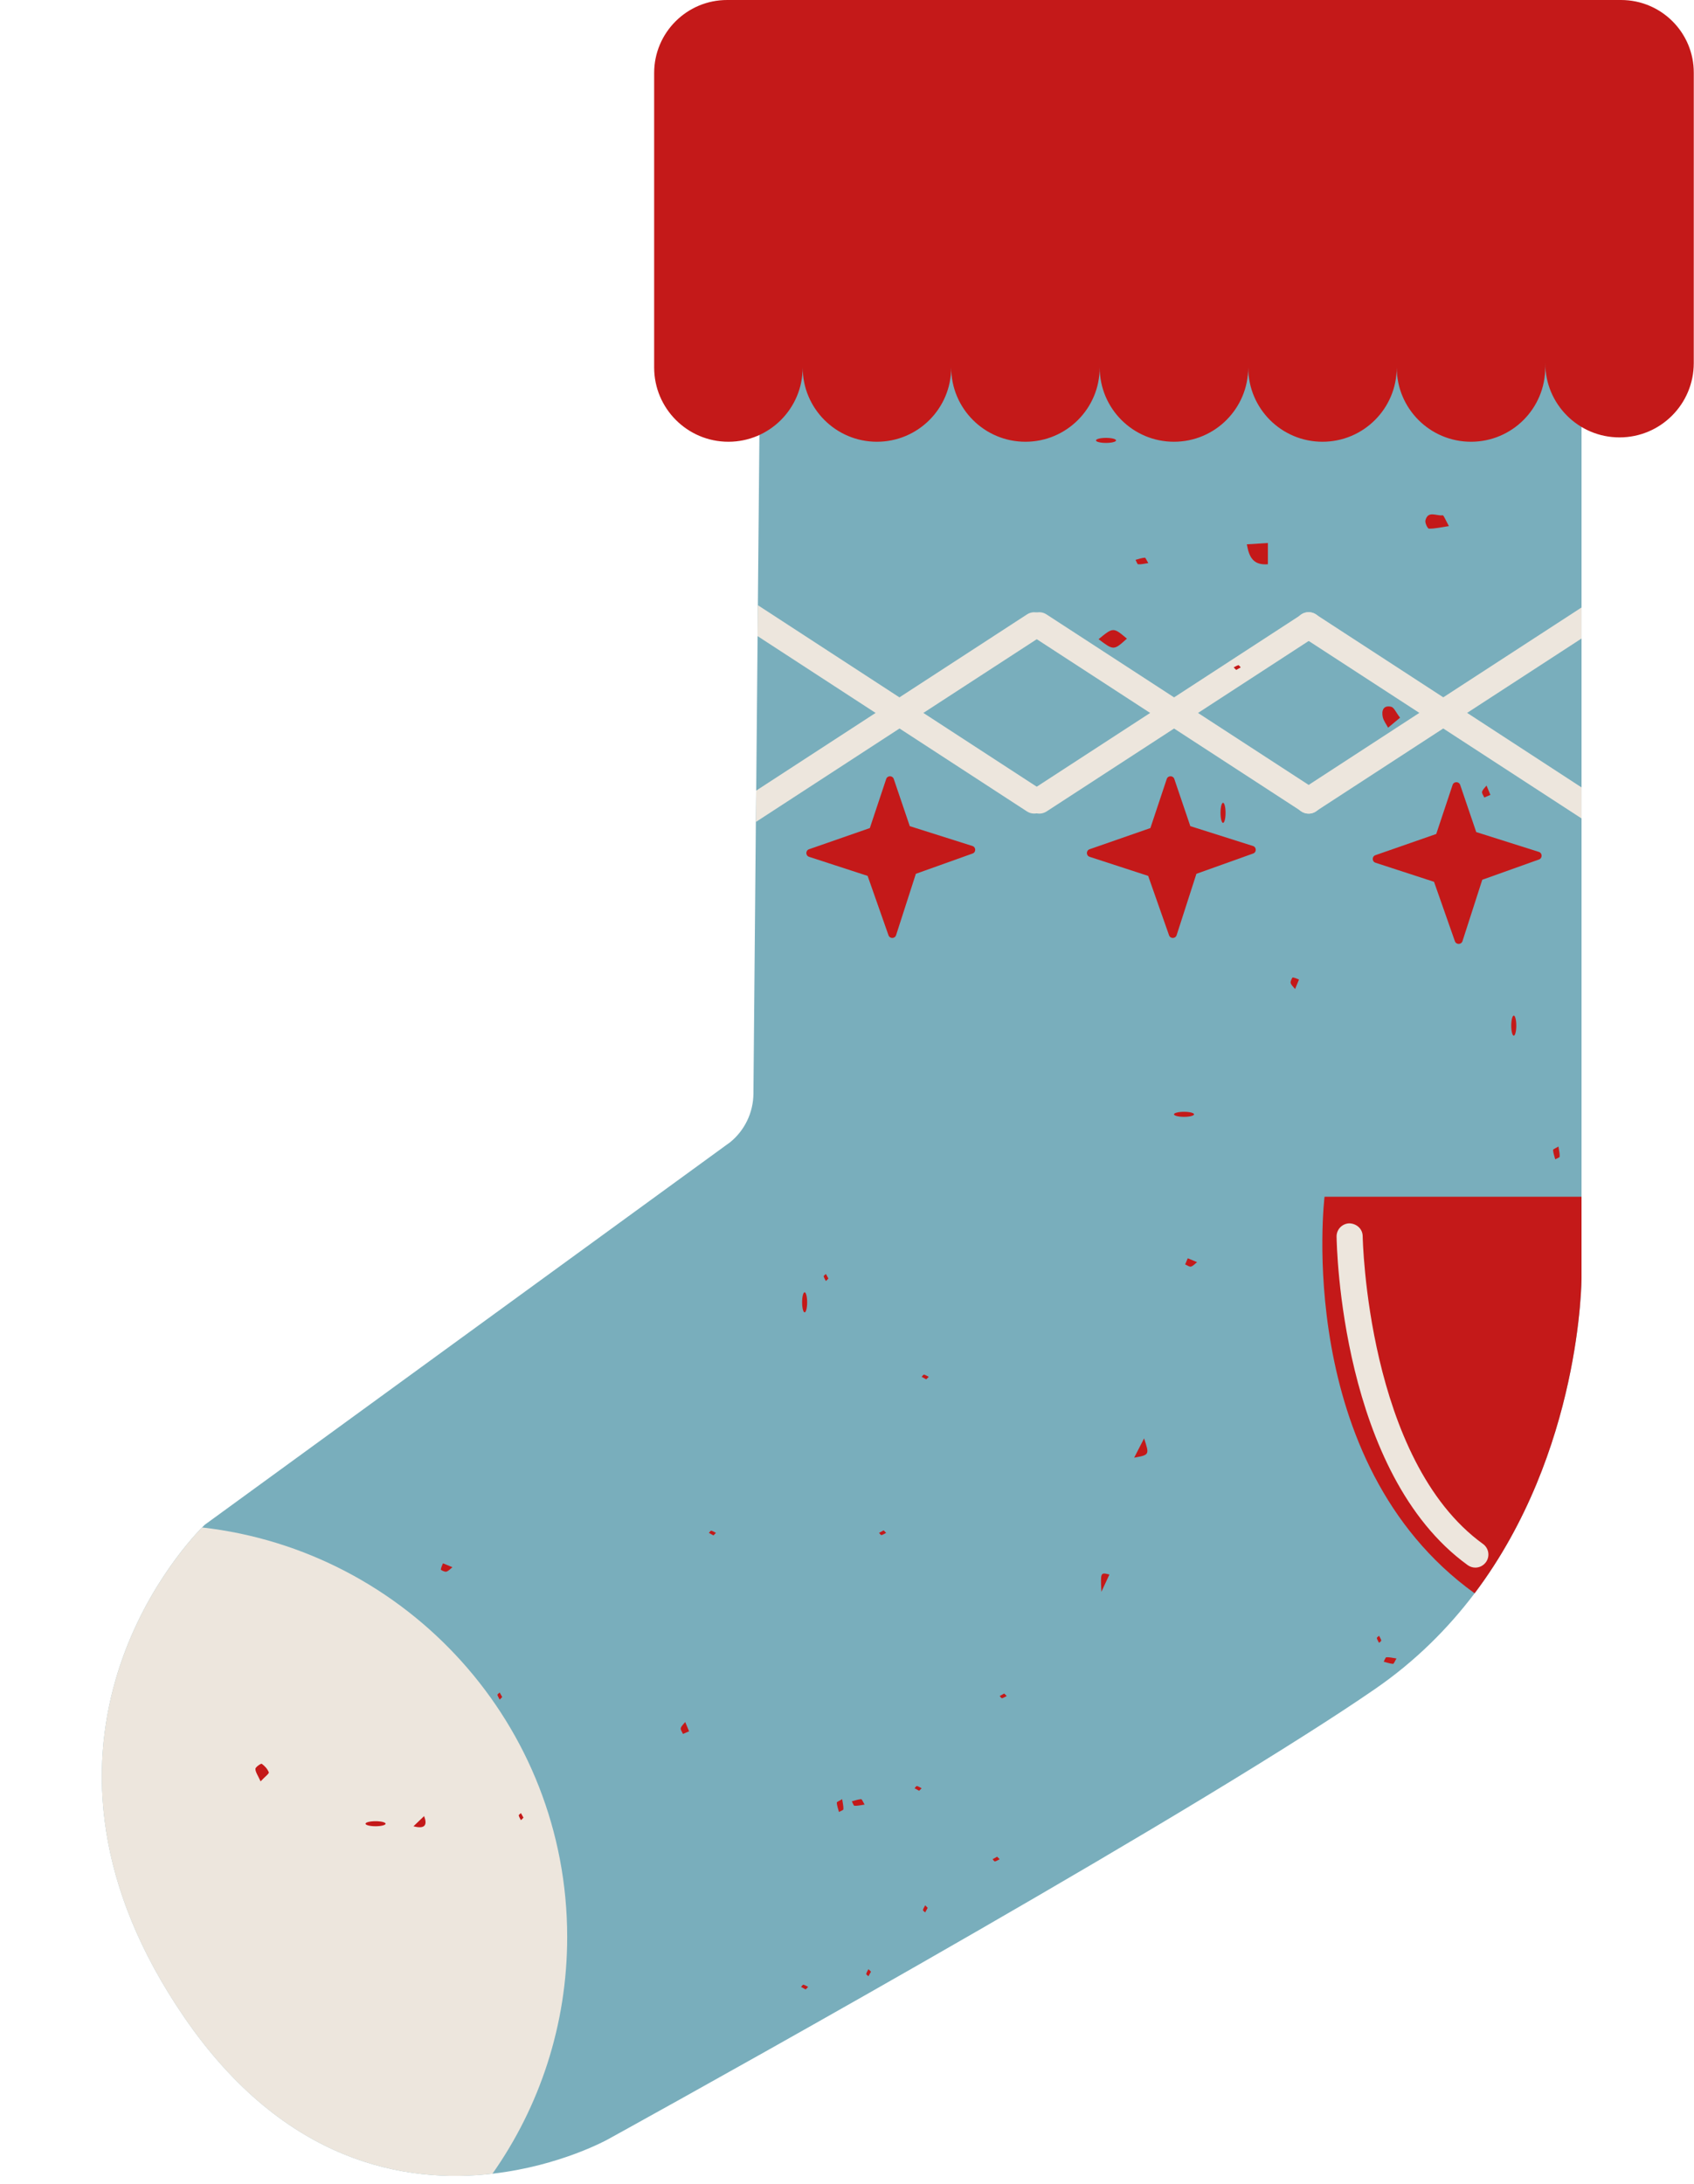 <?xml version="1.0" encoding="UTF-8" standalone="no"?><svg xmlns="http://www.w3.org/2000/svg" xmlns:xlink="http://www.w3.org/1999/xlink" fill="#000000" height="501.8" preserveAspectRatio="xMidYMid meet" version="1" viewBox="-23.4 0.0 389.4 501.8" width="389.4" zoomAndPan="magnify"><g><g id="change1_1"><path d="M340.15,39.44v254.23c0,0,0,39.83-24.57,72.44c-6.07,8.03-13.62,15.64-23.03,22.09 c-4.59,3.16-9.95,6.67-15.88,10.43c-55.38,35.22-160.26,92.93-160.26,92.93s-10.89,6.13-26.59,7.93 c-20,2.32-47.79-2.42-70.76-35.8c-42.41-61.69-1.54-107.04,4-112.71c0.38-0.4,0.6-0.6,0.6-0.6l120.82-87.94 c3.32-2.72,5.27-6.79,5.31-11.09l0.56-62.49l0.08-7.21l0.32-35.48l0.06-7.11l0.92-100.86c0.06-7.99,6.59-14.42,14.58-14.36 l159.44,1.1C333.71,25,340.15,31.47,340.15,39.44z" fill="#79aebc"/></g><g id="change2_4"><path d="M106.98,445.1c0,20.24-6.35,39-17.18,54.4c-20,2.32-47.79-2.42-70.76-35.8 c-42.41-61.69-1.54-107.04,4-112.71C70.27,356.34,106.98,396.42,106.98,445.1z" fill="#ede6dd"/></g><g id="change3_41"><path d="M340.14,275v18.68c0,0,0,39.83-24.57,72.44c-41.89-30.13-34.5-91.12-34.5-91.12H340.14z" fill="#c41919"/></g><g id="change2_8"><path d="M215.97,146.2l-27.11,17.62l-5.49,3.58l-33.02,21.48l0.08-7.21l27.43-17.84l5.49-3.58l29.35-19.08 c1.4-0.9,3.26-0.5,4.16,0.88C217.75,143.44,217.35,145.3,215.97,146.2z" fill="#ede6dd"/></g><g id="change2_2"><path d="M216.85,185.59c-0.58,0.88-1.54,1.36-2.52,1.36c-0.56,0-1.12-0.14-1.64-0.48l-29.33-19.08l-5.51-3.58 l-27.11-17.64l0.06-7.11l32.54,21.18l5.51,3.58l27.11,17.64C217.35,182.36,217.75,184.21,216.85,185.59z" fill="#ede6dd"/></g><g id="change2_3"><path d="M215.51,186.96c-0.98,0-1.94-0.48-2.51-1.36c-0.9-1.39-0.51-3.24,0.88-4.15l61.95-40.28 c1.39-0.9,3.24-0.51,4.15,0.88c0.9,1.39,0.51,3.24-0.88,4.15l-61.95,40.28C216.64,186.8,216.07,186.96,215.51,186.96z" fill="#ede6dd"/></g><g id="change2_1"><path d="M277.45,186.96c-0.56,0-1.13-0.16-1.63-0.48l-61.95-40.28c-1.39-0.9-1.78-2.76-0.88-4.15 c0.9-1.39,2.76-1.78,4.15-0.88l61.95,40.28c1.39,0.9,1.78,2.76,0.88,4.15C279.39,186.48,278.43,186.96,277.45,186.96z" fill="#ede6dd"/></g><g id="change2_6"><path d="M340.15,139.59v7.13l-26.31,17.1l-5.49,3.58l-29.33,19.08c-0.5,0.34-1.08,0.48-1.64,0.48 c-0.98,0-1.94-0.48-2.52-1.36c-0.9-1.38-0.5-3.24,0.88-4.14l27.11-17.64l5.51-3.58L340.15,139.59z" fill="#ede6dd"/></g><g id="change2_5"><path d="M340.15,180.94v7.13l-31.8-20.68l-5.49-3.58l-27.11-17.62c-1.38-0.9-1.78-2.76-0.88-4.16 c0.9-1.38,2.76-1.78,4.16-0.88l29.33,19.08h0.02l5.47,3.58L340.15,180.94z" fill="#ede6dd"/></g><g id="change3_7"><path d="M330.34,195.76l-14.4-4.56l-3.69-10.84c-0.28-0.83-1.46-0.83-1.74,0l-3.76,11.28l-13.98,4.87 c-0.83,0.29-0.82,1.47,0.02,1.74l13.45,4.38l4.8,13.66c0.29,0.83,1.47,0.81,1.74-0.02l4.55-14.11l13.04-4.66 C331.19,197.2,331.17,196.02,330.34,195.76z" fill="#c41919"/></g><g id="change3_33"><path d="M264.62,194.4l-14.4-4.56L246.54,179c-0.28-0.83-1.46-0.83-1.74,0l-3.76,11.28l-13.98,4.87 c-0.83,0.29-0.82,1.47,0.02,1.74l13.45,4.38l4.8,13.65c0.29,0.83,1.47,0.81,1.74-0.02l4.55-14.11l13.04-4.66 C265.48,195.84,265.46,194.66,264.62,194.4z" fill="#c41919"/></g><g id="change3_39"><path d="M200.13,194.4l-14.4-4.56L182.05,179c-0.28-0.83-1.46-0.83-1.74,0l-3.76,11.28l-13.98,4.87 c-0.83,0.29-0.82,1.47,0.02,1.74l13.45,4.38l4.8,13.65c0.29,0.83,1.47,0.81,1.74-0.02l4.55-14.11l13.04-4.66 C200.99,195.84,200.97,194.66,200.13,194.4z" fill="#c41919"/></g><g id="change3_32"><path d="M349.22,0H143.74c-9.26,0-16.77,7.51-16.77,16.77v7.2v10.97v49.5c0,9.43,7.64,17.07,17.07,17.07 c9.43,0,17.07-7.64,17.07-17.07c0,9.43,7.64,17.07,17.07,17.07c9.43,0,17.07-7.64,17.07-17.07c0,9.43,7.64,17.07,17.07,17.07 c9.43,0,17.07-7.64,17.07-17.07c0,9.43,7.64,17.07,17.07,17.07h0c9.43,0,17.07-7.64,17.07-17.07v0c0,9.43,7.64,17.07,17.07,17.07 s17.07-7.64,17.07-17.07c0,9.43,7.64,17.07,17.07,17.07c9.43,0,17.07-7.64,17.07-17.07v-1c0,9.43,7.64,17.07,17.07,17.07 c9.43,0,17.07-7.64,17.07-17.07V37.98v-15v-6.2C366,7.51,358.49,0,349.22,0z" fill="#c41919"/></g><g id="change2_7"><path d="M315.73,360.22c-0.61,0-1.22-0.19-1.75-0.57c-29.11-21.04-30.11-73.29-30.14-75.5 c-0.02-1.65,1.3-3.01,2.96-3.04c1.69,0.07,3.02,1.3,3.04,2.96c0.01,0.51,1,51.45,27.66,70.72c1.34,0.97,1.64,2.84,0.67,4.18 C317.57,359.79,316.66,360.22,315.73,360.22z" fill="#ede6dd"/></g><g><g id="change3_30"><path d="M229.13,146.88c3.37-2.77,3.37-2.77,6.51-0.13C232.61,149.49,232.61,149.49,229.13,146.88z" fill="#c41919"/></g><g id="change3_35"><path d="M268.05,129.66c-3.27,0.25-4.3-1.48-4.84-4.58c1.7-0.11,3.14-0.2,4.84-0.3 C268.05,126.59,268.05,128.03,268.05,129.66z" fill="#c41919"/></g><g id="change3_12"><path d="M309.66,120.89c-1.84,0.28-3.22,0.61-4.59,0.59c-0.3,0-0.95-1.33-0.81-1.89 c0.59-2.36,2.59-0.96,3.96-1.18C308.47,118.37,308.92,119.57,309.66,120.89z" fill="#c41919"/></g><g id="change3_44"><path d="M298.43,164.92c-1.16,0.97-1.96,1.63-2.75,2.29c-0.42-0.8-1.03-1.57-1.22-2.42 c-0.32-1.46,0.09-2.81,1.94-2.38C297.06,162.57,297.5,163.73,298.43,164.92z" fill="#c41919"/></g><g id="change3_42"><path d="M237.31,334.96c0.96-1.86,1.63-3.17,2.28-4.43C240.84,334.31,240.84,334.31,237.31,334.96z" fill="#c41919"/></g><g id="change3_20"><path d="M36.5,409.34c-0.6-1.34-1.18-2.11-1.19-2.87c0-0.41,1.3-1.29,1.46-1.17c0.68,0.49,1.33,1.2,1.62,1.96 C38.5,407.54,37.57,408.21,36.5,409.34z" fill="#c41919"/></g><g id="change3_40"><path d="M231.62,361.81c-0.32,0.68-0.83,1.8-1.84,3.97C229.56,361.29,229.56,361.29,231.62,361.81z" fill="#c41919"/></g><g id="change3_29"><path d="M71.64,419.66c0.87-0.83,1.71-1.63,2.45-2.34C74.83,419.23,74.43,420.4,71.64,419.66z" fill="#c41919"/></g><g id="change3_5"><ellipse cx="324.57" cy="235.68" fill="#c41919" rx="0.58" ry="2.31"/></g><g id="change3_19"><path d="M275.2,225.1c-0.53,1.28-0.72,1.73-0.9,2.17c-0.36-0.47-0.88-0.89-1.02-1.41 c-0.1-0.37,0.38-1.28,0.49-1.26C274.38,224.69,274.95,225,275.2,225.1z" fill="#c41919"/></g><g id="change3_1"><ellipse cx="230.84" cy="101.2" fill="#c41919" rx="2.31" ry="0.58"/></g><g id="change3_43"><path d="M240.56,129.39c-0.88,0.13-1.61,0.32-2.32,0.28c-0.22-0.01-0.41-0.66-0.62-1.02 c0.71-0.19,1.41-0.45,2.13-0.5C239.95,128.14,240.18,128.79,240.56,129.39z" fill="#c41919"/></g><g id="change3_24"><path d="M78.43,359.23c1.28,0.53,1.73,0.72,2.17,0.9c-0.47,0.36-0.89,0.88-1.41,1.02 c-0.37,0.1-1.28-0.38-1.26-0.49C78.03,360.05,78.34,359.47,78.43,359.23z" fill="#c41919"/></g><g id="change3_36"><ellipse cx="257.74" cy="186.78" fill="#c41919" rx="0.58" ry="2.31"/></g><g id="change3_9"><path d="M319.2,182.66c-0.25,0.11-0.83,0.36-1.41,0.6c-0.19-0.45-0.6-0.96-0.5-1.33 c0.14-0.52,0.66-0.95,1.02-1.41C318.5,180.97,318.68,181.41,319.2,182.66z" fill="#c41919"/></g><g id="change3_14"><path d="M297.61,381.1c-0.37,0.6-0.61,1.26-0.8,1.24c-0.72-0.05-1.42-0.32-2.13-0.5c0.2-0.36,0.39-1.01,0.62-1.02 C296,380.78,296.73,380.97,297.61,381.1z" fill="#c41919"/></g><g id="change3_23"><path d="M135,397.84c-0.25,0.11-0.83,0.36-1.41,0.6c-0.19-0.45-0.6-0.96-0.5-1.33c0.14-0.52,0.66-0.95,1.02-1.41 C134.29,396.14,134.48,396.59,135,397.84z" fill="#c41919"/></g><g id="change3_17"><path d="M170.19,413.43c0.13,0.88,0.32,1.61,0.28,2.32c-0.01,0.22-0.66,0.41-1.02,0.62 c-0.19-0.71-0.45-1.41-0.5-2.13C168.94,414.04,169.59,413.8,170.19,413.43z" fill="#c41919"/></g><g id="change3_26"><path d="M175.35,414.67c-0.88,0.13-1.61,0.32-2.32,0.28c-0.22-0.01-0.41-0.66-0.62-1.02 c0.71-0.19,1.41-0.45,2.13-0.5C174.74,413.41,174.98,414.07,175.35,414.67z" fill="#c41919"/></g><g id="change3_25"><ellipse cx="62.93" cy="419.07" fill="#c41919" rx="2.31" ry="0.58"/></g><g id="change3_34"><ellipse cx="161.56" cy="299.26" fill="#c41919" rx="0.58" ry="2.31"/></g><g id="change3_27"><path d="M249.63,289.14c1.25,0.52,1.69,0.71,2.14,0.89c-0.47,0.36-0.89,0.88-1.41,1.02 c-0.37,0.1-0.88-0.32-1.33-0.5C249.28,289.97,249.52,289.4,249.63,289.14z" fill="#c41919"/></g><g id="change3_38"><ellipse cx="321.31" cy="289.48" fill="#c41919" rx="0.58" ry="2.31"/></g><g id="change3_15"><path d="M334.84,263.46c0.13,0.88,0.32,1.61,0.28,2.32c-0.01,0.22-0.66,0.41-1.02,0.62 c-0.19-0.71-0.45-1.41-0.5-2.13C333.58,264.07,334.24,263.83,334.84,263.46z" fill="#c41919"/></g><g id="change3_21"><ellipse cx="248.77" cy="256.06" fill="#c41919" rx="2.31" ry="0.58"/></g><g id="change3_8"><path d="M260.76,153.94c-0.22-0.22-0.4-0.4-0.58-0.58c0.36-0.18,0.71-0.42,1.09-0.51 c0.13-0.03,0.35,0.33,0.54,0.51C261.46,153.56,261.1,153.75,260.76,153.94z" fill="#c41919"/></g><g id="change3_10"><path d="M293.6,375.88c0.18,0.36,0.42,0.71,0.51,1.09c0.03,0.13-0.33,0.35-0.51,0.54 c-0.18-0.36-0.42-0.71-0.51-1.09C293.06,376.28,293.42,376.06,293.6,375.88z" fill="#c41919"/></g><g id="change3_2"><path d="M92.04,389.97c-0.22,0.22-0.4,0.4-0.58,0.58c-0.18-0.36-0.42-0.71-0.51-1.09 c-0.03-0.13,0.33-0.35,0.51-0.54C91.66,389.27,91.85,389.63,92.04,389.97z" fill="#c41919"/></g><g id="change3_28"><path d="M207.44,389.15c0.22,0.22,0.4,0.4,0.58,0.58c-0.36,0.18-0.71,0.42-1.09,0.51 c-0.13,0.03-0.35-0.33-0.54-0.51C206.74,389.54,207.1,389.34,207.44,389.15z" fill="#c41919"/></g><g id="change3_16"><path d="M187.88,411.5c-0.34-0.19-0.7-0.38-1.05-0.58c0.18-0.18,0.4-0.54,0.54-0.51 c0.38,0.09,0.73,0.33,1.09,0.51C188.27,411.11,188.09,411.29,187.88,411.5z" fill="#c41919"/></g><g id="change3_31"><path d="M161.79,457.15c-0.34-0.19-0.7-0.38-1.05-0.58c0.18-0.18,0.4-0.54,0.54-0.51 c0.38,0.09,0.73,0.33,1.09,0.51C162.19,456.75,162.01,456.93,161.79,457.15z" fill="#c41919"/></g><g id="change3_18"><path d="M189.85,438.4c-0.19,0.34-0.38,0.7-0.58,1.05c-0.18-0.18-0.54-0.4-0.51-0.54 c0.09-0.38,0.33-0.73,0.51-1.09C189.45,438,189.63,438.18,189.85,438.4z" fill="#c41919"/></g><g id="change3_13"><path d="M167.03,293.79c-0.22,0.22-0.4,0.4-0.58,0.58c-0.18-0.36-0.42-0.71-0.51-1.09 c-0.03-0.13,0.33-0.35,0.51-0.54C166.64,293.09,166.84,293.45,167.03,293.79z" fill="#c41919"/></g><g id="change3_37"><path d="M205.81,426.65c0.22,0.22,0.4,0.4,0.58,0.58c-0.36,0.18-0.71,0.42-1.09,0.51 c-0.13,0.03-0.35-0.33-0.54-0.51C205.11,427.03,205.47,426.83,205.81,426.65z" fill="#c41919"/></g><g id="change3_22"><path d="M176.81,453.07c-0.19,0.34-0.38,0.7-0.58,1.05c-0.18-0.18-0.54-0.4-0.51-0.54 c0.09-0.38,0.33-0.73,0.51-1.09C176.41,452.67,176.59,452.85,176.81,453.07z" fill="#c41919"/></g><g id="change3_11"><path d="M96.93,417.68c-0.22,0.22-0.4,0.4-0.58,0.58c-0.18-0.36-0.42-0.71-0.51-1.09 c-0.03-0.13,0.33-0.35,0.51-0.54C96.55,416.98,96.74,417.34,96.93,417.68z" fill="#c41919"/></g><g id="change3_3"><path d="M140.6,352.82c-0.34-0.19-0.7-0.38-1.05-0.58c0.18-0.18,0.4-0.54,0.54-0.51 c0.38,0.09,0.73,0.33,1.09,0.51C141,352.42,140.82,352.6,140.6,352.82z" fill="#c41919"/></g><g id="change3_4"><path d="M179.72,351.66c0.22,0.22,0.4,0.4,0.58,0.58c-0.36,0.18-0.71,0.42-1.09,0.51 c-0.13,0.03-0.35-0.33-0.54-0.51C179.03,352.04,179.38,351.85,179.72,351.66z" fill="#c41919"/></g><g id="change3_6"><path d="M189.51,316.96c-0.34-0.19-0.7-0.38-1.05-0.58c0.18-0.18,0.4-0.54,0.54-0.51 c0.38,0.09,0.73,0.33,1.09,0.51C189.9,316.56,189.72,316.74,189.51,316.96z" fill="#c41919"/></g></g></g></svg>